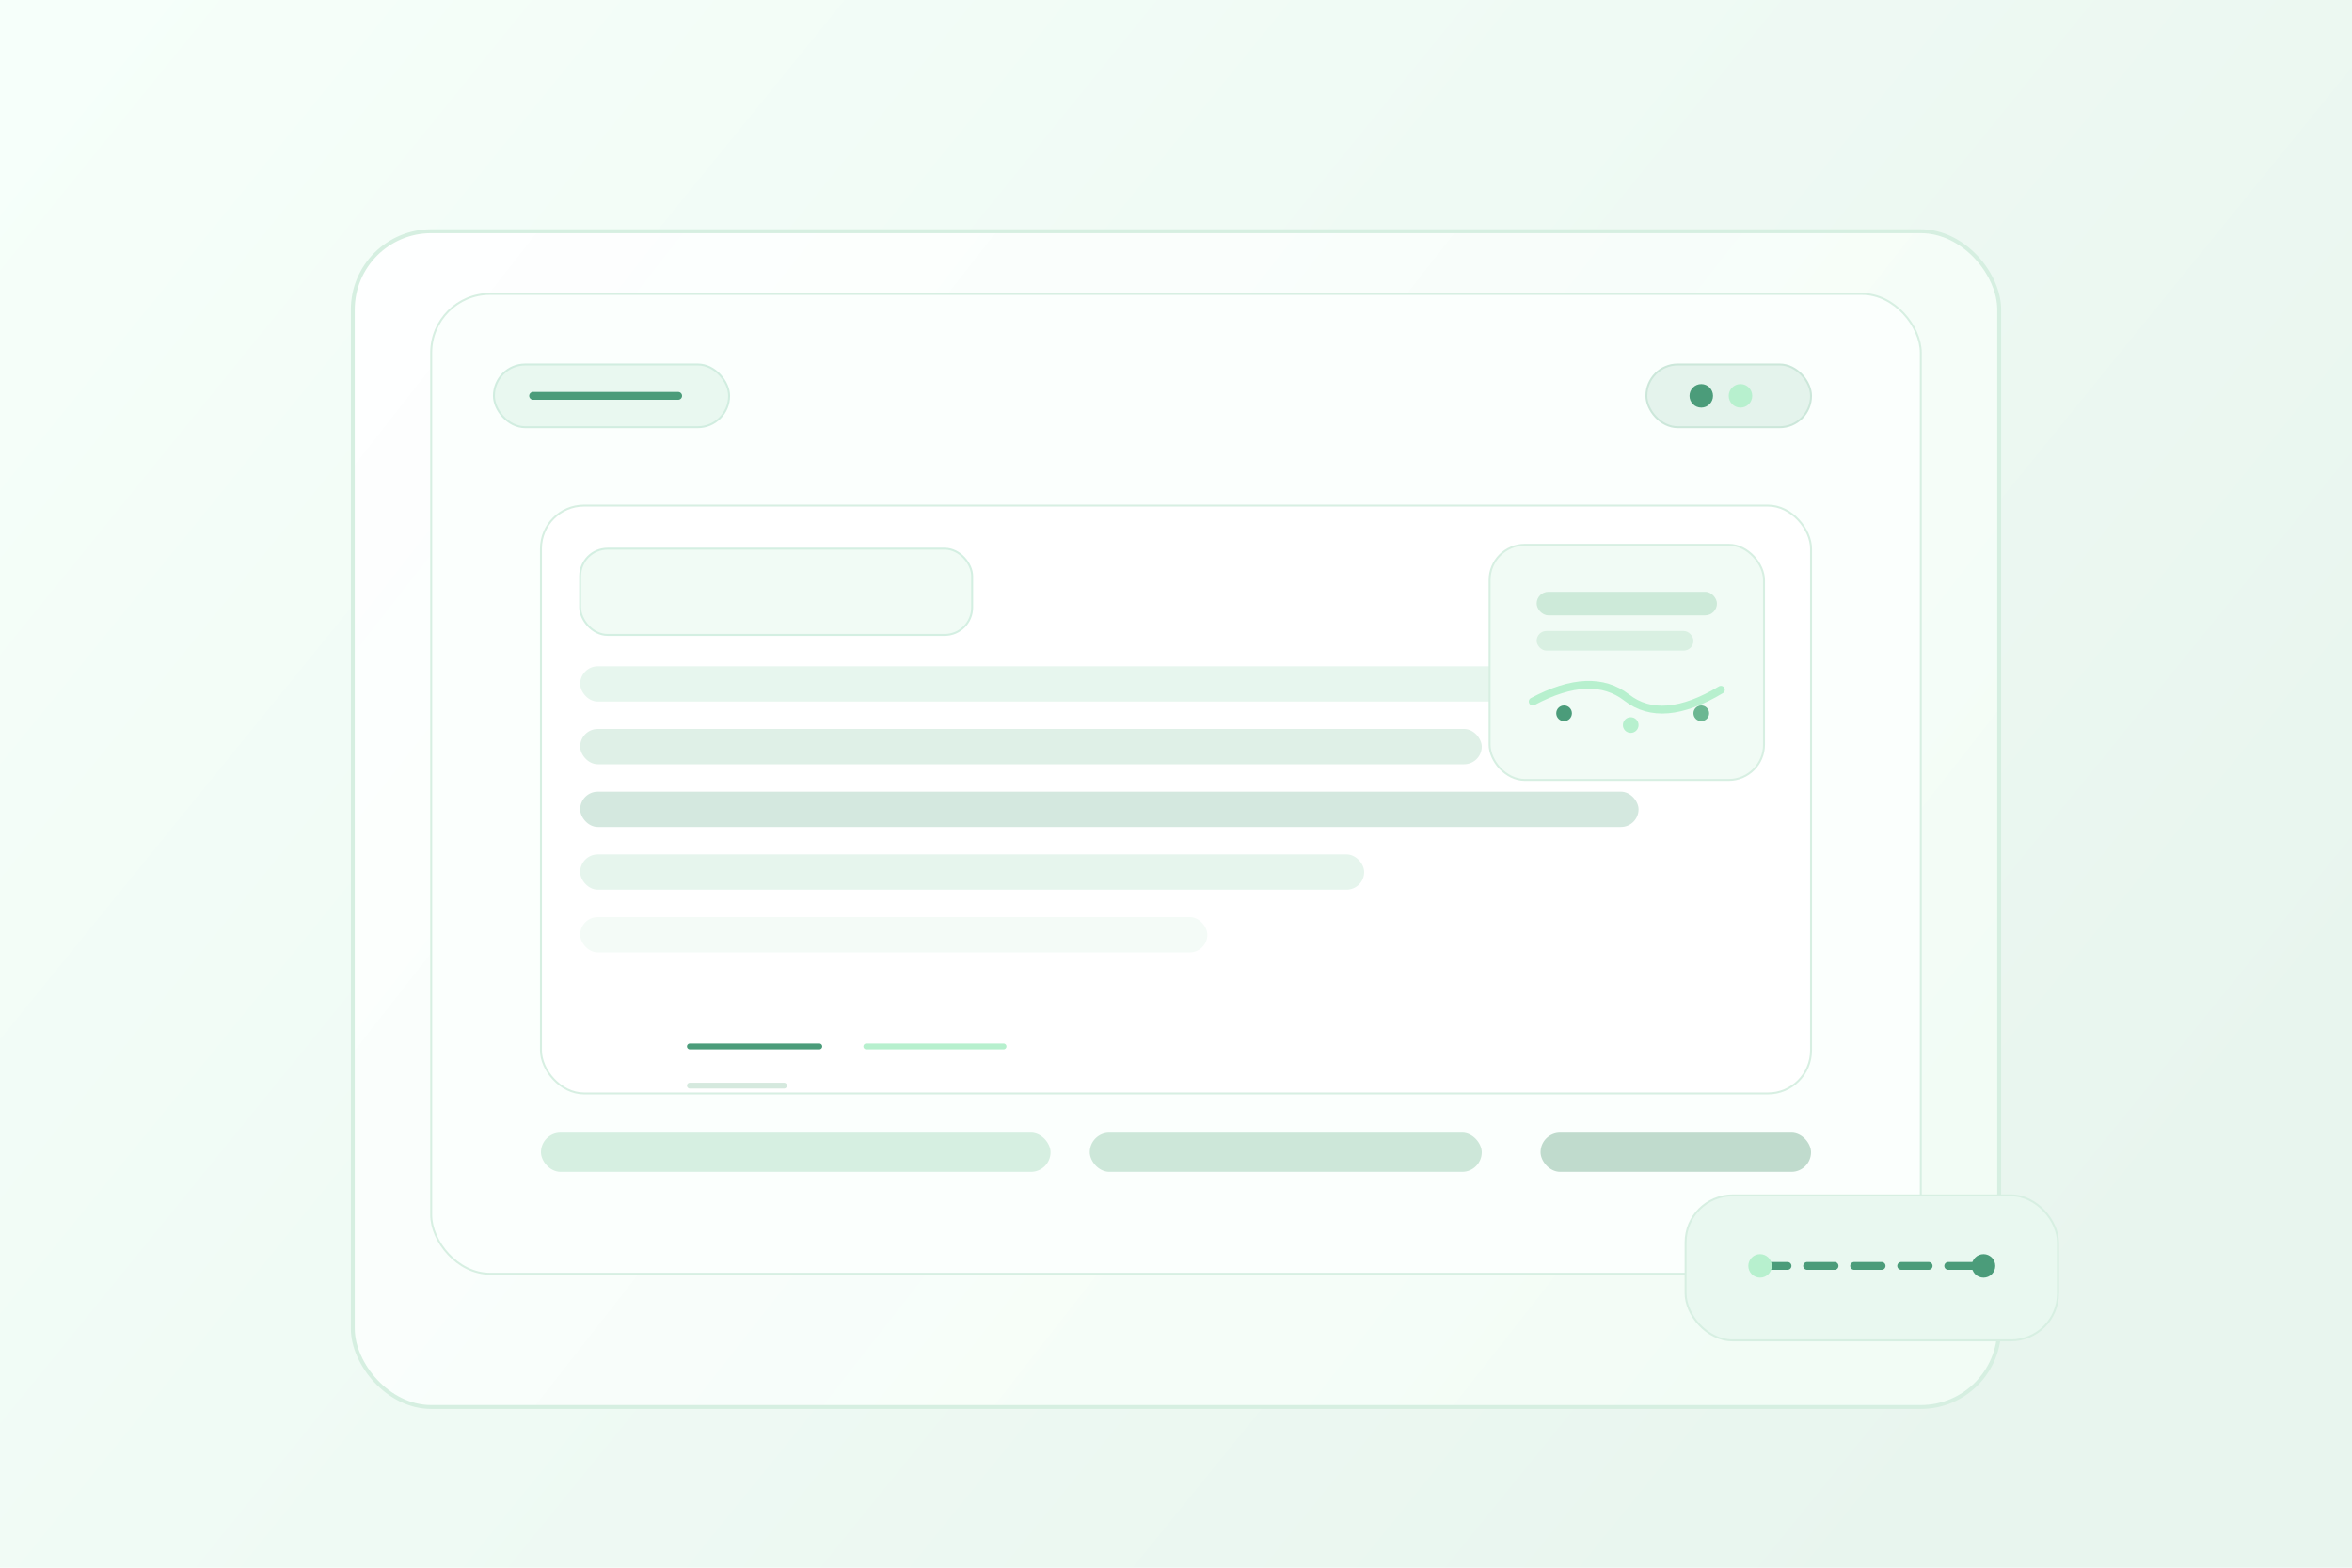<svg width="1200" height="800" viewBox="0 0 1200 800" fill="none" xmlns="http://www.w3.org/2000/svg">
  <defs>
    <linearGradient id="bg05" x1="0" y1="40" x2="960" y2="820" gradientUnits="userSpaceOnUse">
      <stop stop-color="#F6FFFA"/>
      <stop offset="1" stop-color="#E8F5EE"/>
    </linearGradient>
    <linearGradient id="panel05" x1="200" y1="120" x2="940" y2="700" gradientUnits="userSpaceOnUse">
      <stop stop-color="#FFFFFF" stop-opacity="0.95"/>
      <stop offset="1" stop-color="#F2FCF5" stop-opacity="0.97"/>
    </linearGradient>
    <linearGradient id="accent05" x1="280" y1="150" x2="880" y2="650" gradientUnits="userSpaceOnUse">
      <stop stop-color="#B7F0CE"/>
      <stop offset="1" stop-color="#4B9C7A"/>
    </linearGradient>
    <filter id="shadow05" x="120" y="60" width="960" height="680" filterUnits="userSpaceOnUse" color-interpolation-filters="sRGB">
      <feOffset dy="18"/>
      <feGaussianBlur stdDeviation="44" result="blur"/>
      <feColorMatrix in="blur" type="matrix" values="0 0 0 0 0.26 0 0 0 0 0.42 0 0 0 0 0.33 0 0 0 0.12 0"/>
    </filter>
  </defs>
  <rect width="1200" height="800" fill="url(#bg05)"/>
  <g filter="url(#shadow05)">
    <rect x="180" y="100" width="840" height="600" rx="40" fill="url(#panel05)" stroke="#D6EFE1" stroke-width="2"/>
  </g>
  <g transform="translate(220 150)">
    <rect x="0" y="0" width="760" height="500" rx="30" fill="#FBFFFD" stroke="#D7EFE2"/>
    <rect x="32" y="36" width="120" height="32" rx="16" fill="#E9F8F0" stroke="#D1EDE0"/>
    <rect x="620" y="36" width="84" height="32" rx="16" fill="#E4F3EC" stroke="#CCE7DA"/>
    <line x1="52" y1="52" x2="126" y2="52" stroke="#4B9C7A" stroke-width="4" stroke-linecap="round"/>
    <circle cx="648" cy="52" r="6" fill="#4B9C7A"/>
    <circle cx="668" cy="52" r="6" fill="#B7F0CE"/>

    <rect x="56" y="108" width="648" height="300" rx="22" fill="#FFFFFF" stroke="#D7EFE2"/>
    <rect x="76" y="130" width="200" height="44" rx="14" fill="#F1FBF5" stroke="#D4EFE2"/>
    <rect x="76" y="190" width="500" height="18" rx="9" fill="#E7F6EE"/>
    <rect x="76" y="222" width="460" height="18" rx="9" fill="#DFF0E7"/>
    <rect x="76" y="254" width="540" height="18" rx="9" fill="#D4E8DF"/>
    <rect x="76" y="286" width="400" height="18" rx="9" fill="#E6F5ED"/>
    <rect x="76" y="318" width="320" height="18" rx="9" fill="#F4FBF7"/>

    <g transform="translate(540 128)">
      <rect x="0" y="0" width="140" height="120" rx="18" fill="#F1FBF5" stroke="#D7EFE2"/>
      <rect x="24" y="24" width="92" height="12" rx="6" fill="#CDEAD9"/>
      <rect x="24" y="44" width="80" height="10" rx="5" fill="#D9F0E2"/>
      <path d="M22 80 Q52 64 70 78 Q88 92 118 74" stroke="url(#accent05)" stroke-width="4" fill="none" stroke-linecap="round"/>
      <circle cx="38" cy="86" r="4" fill="#4B9C7A"/>
      <circle cx="72" cy="92" r="4" fill="#B7F0CE"/>
      <circle cx="108" cy="86" r="4" fill="#6CB792"/>
    </g>

    <rect x="56" y="428" width="260" height="20" rx="10" fill="#D6EFE1"/>
    <rect x="336" y="428" width="200" height="20" rx="10" fill="#CDE7D9"/>
    <rect x="566" y="428" width="138" height="20" rx="10" fill="#C0DBCD"/>

    <g transform="translate(132 384)">
      <path d="M0 0 H66" stroke="#4B9C7A" stroke-width="3" stroke-linecap="round"/>
      <path d="M90 0 H160" stroke="#B7F0CE" stroke-width="3" stroke-linecap="round"/>
      <path d="M0 20 H48" stroke="#D5E9DE" stroke-width="3" stroke-linecap="round"/>
    </g>
  </g>

  <g transform="translate(860 610)">
    <rect x="0" y="0" width="190" height="74" rx="24" fill="#E9F8F0" stroke="#D7EFE2"/>
    <path d="M38 36 H152" stroke="#4B9C7A" stroke-width="4" stroke-linecap="round" stroke-dasharray="14 10"/>
    <circle cx="38" cy="36" r="6" fill="#B7F0CE"/>
    <circle cx="152" cy="36" r="6" fill="#4B9C7A"/>
  </g>
</svg>
